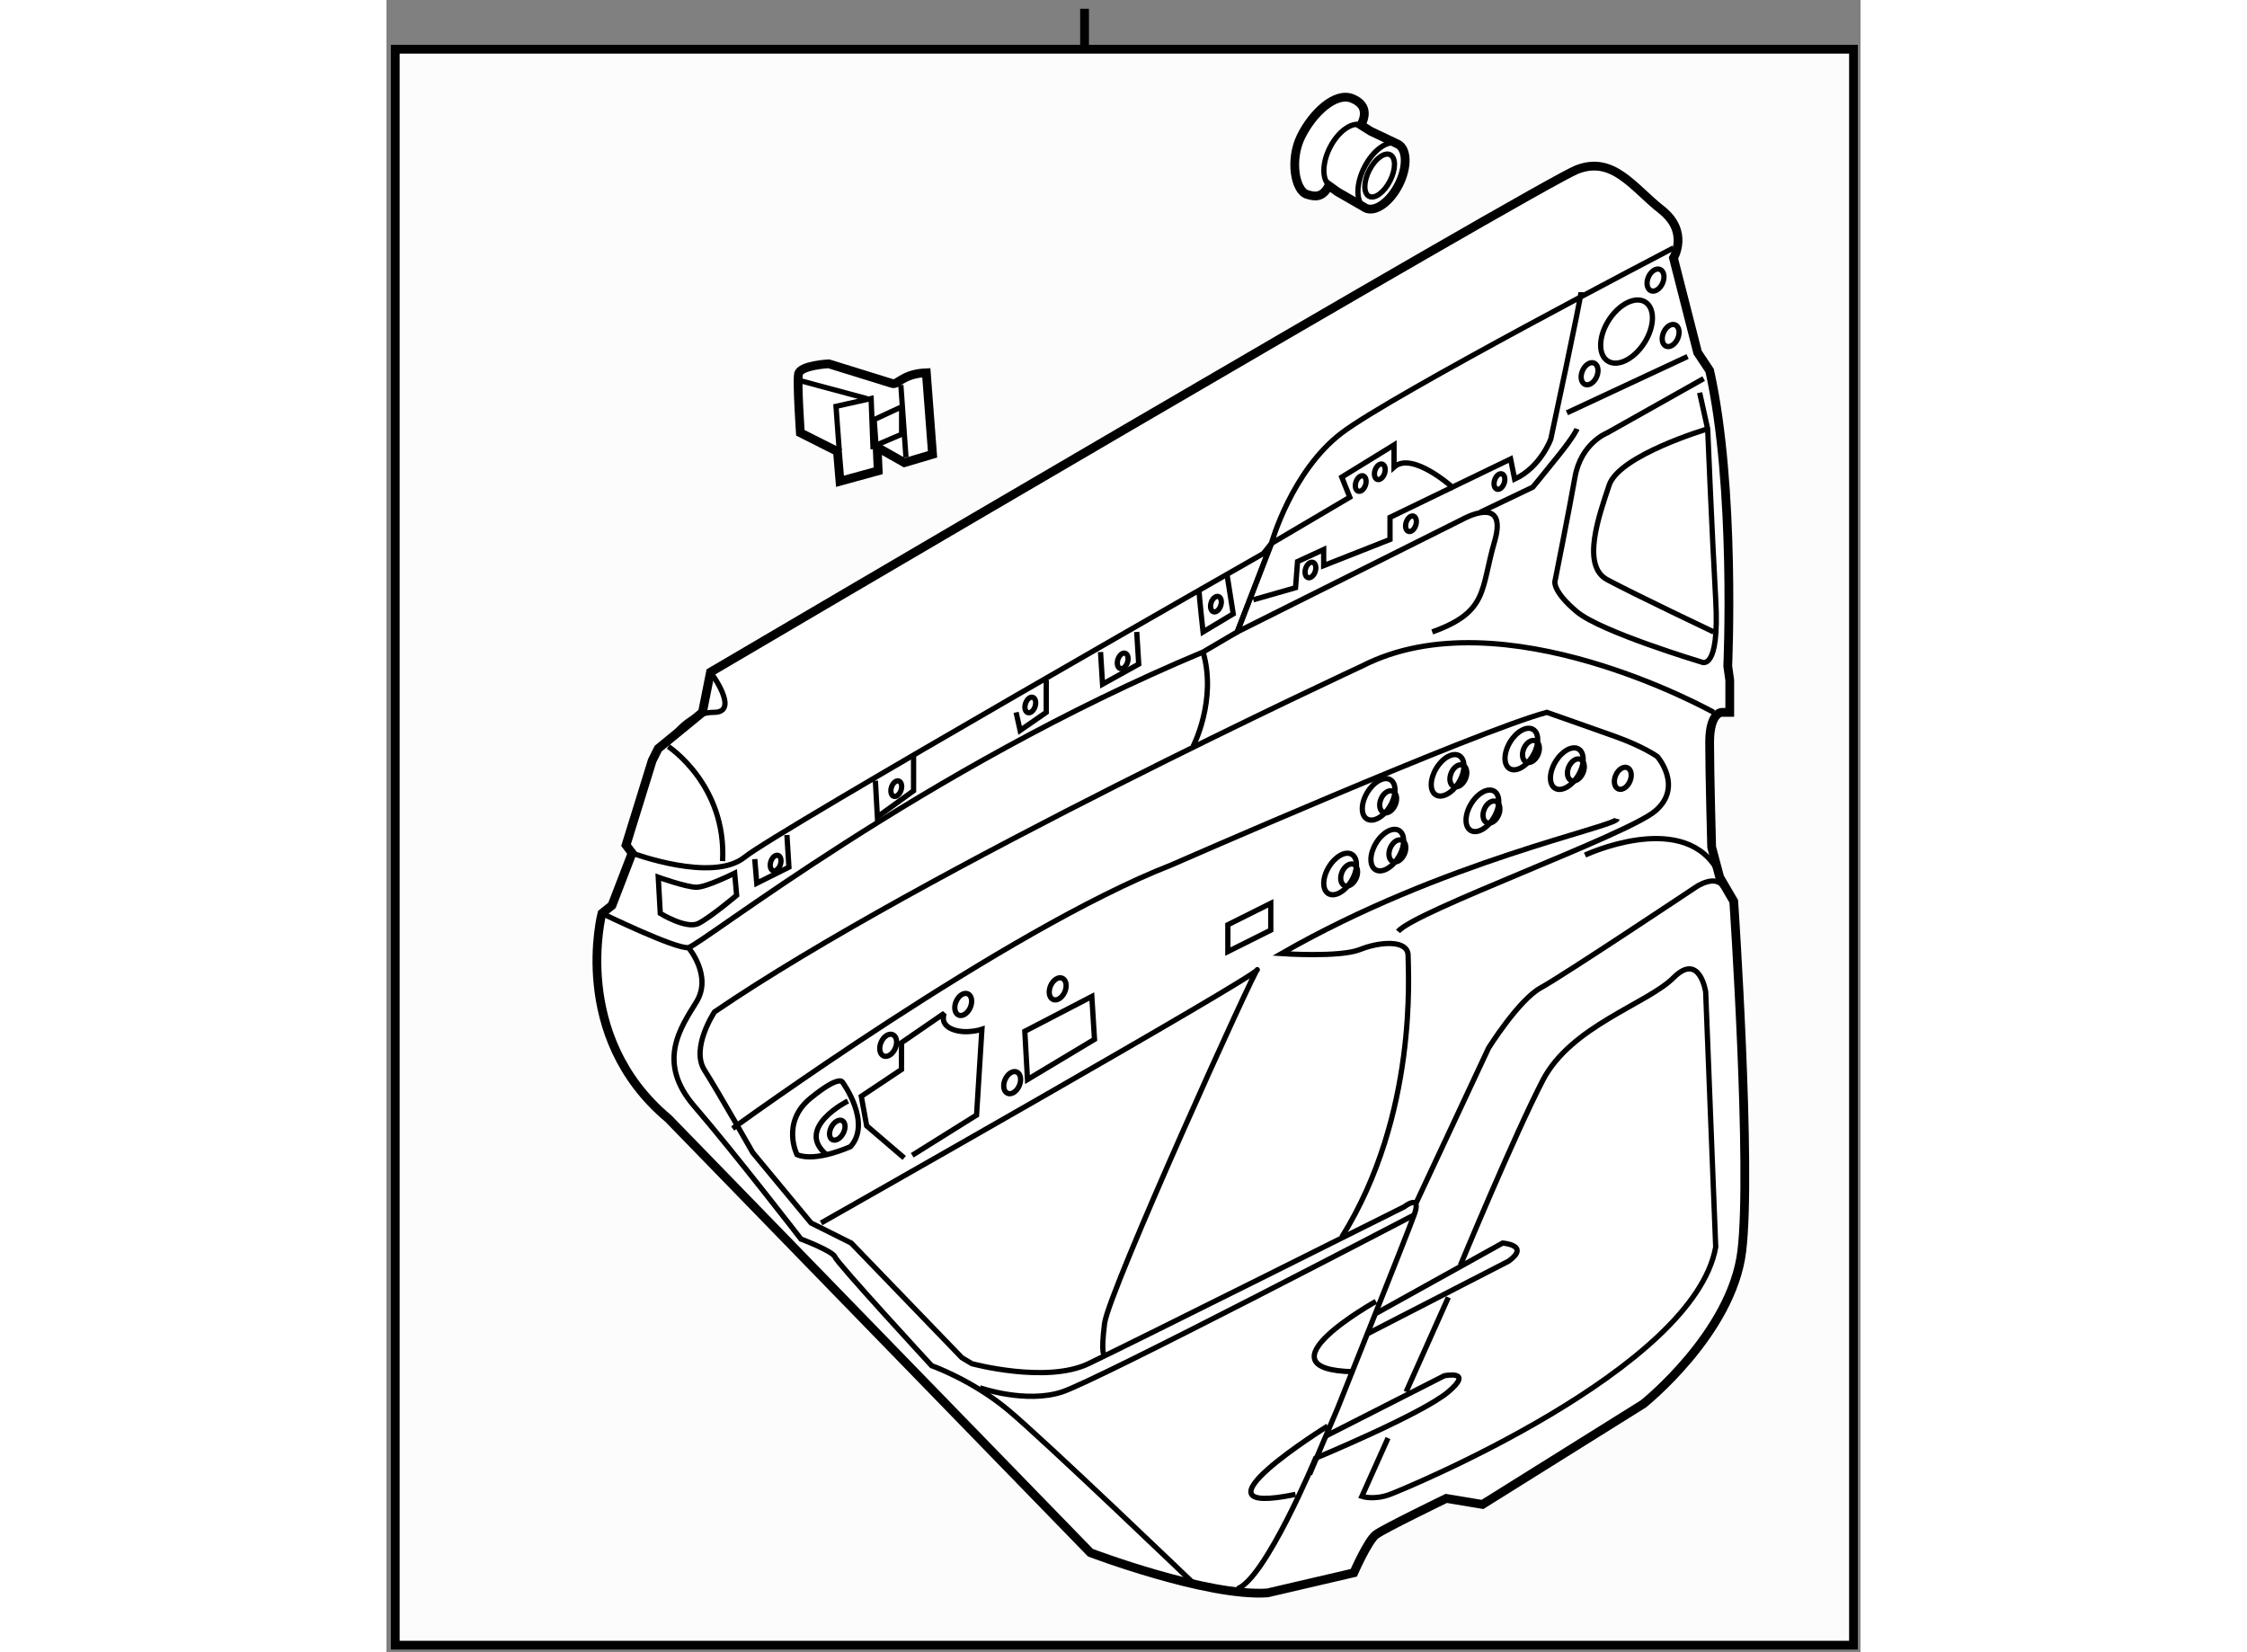 <?xml version="1.0" encoding="utf-8"?>
<!-- Generator: Adobe Illustrator 15.1.0, SVG Export Plug-In . SVG Version: 6.00 Build 0)  -->
<!DOCTYPE svg PUBLIC "-//W3C//DTD SVG 1.1//EN" "http://www.w3.org/Graphics/SVG/1.1/DTD/svg11.dtd">
<svg version="1.1" xmlns="http://www.w3.org/2000/svg" xmlns:xlink="http://www.w3.org/1999/xlink" x="0px" y="0px" width="244.8px"
	 height="180px" viewBox="72.952 81.305 83.948 94.095" enable-background="new 0 0 244.8 180" xml:space="preserve">
	
<rect x="72.952" y="81.305" width="83.948" height="94.095" fill="#808080" stroke="none"/>
	
<g><line fill="none" stroke="#000000" stroke-width="0.5" x1="112.708" y1="81.805" x2="112.708" y2="84.204"></line><rect x="73.452" y="84.109" fill="#FCFCFC" stroke="#000000" stroke-width="0.5" width="83.048" height="90.891"></rect></g><g><path fill="#FFFFFF" stroke="#000000" stroke-width="0.5" d="M147.622,101.379l-1.374-5.381c0,0,0.916-1.488-0.687-2.748
				c-1.604-1.259-2.748-3.09-4.809-2.289c-2.062,0.801-49.347,28.623-49.347,28.623l-0.458,2.29l-2.519,2.062l-0.344,0.687
				l-1.488,4.809l0.344,0.458l-1.145,2.977l-0.573,0.458c0,0-1.832,6.983,3.778,11.678l24.043,24.73c0,0,6.641,2.519,10.076,2.29
				l4.923-1.146c0,0,0.802-1.832,1.26-2.175c0.458-0.344,4.007-2.062,4.007-2.062l2.061,0.344l9.16-5.725
				c0,0,5.037-4.007,5.609-8.701s-0.458-19.921-0.458-19.921l-0.801-1.374l-0.458-1.718c0,0-0.115-4.236-0.115-5.953
				c0-1.718,0.688-1.718,0.688-1.718h0.458v-1.832l-0.114-0.801c0,0,0.458-10.19-1.031-16.831L147.622,101.379z"></path><path fill="none" stroke="#000000" stroke-width="0.3" d="M98.925,142.939c0,0,1.679,2.29,0.458,3.664
				c0,0-1.985,0.916-3.053,0.458c0,0-0.916-1.832,0.763-3.206C98.772,142.482,98.925,142.939,98.925,142.939z"></path><path fill="none" stroke="#000000" stroke-width="0.3" d="M99.23,144.008c0,0-3.053,1.526-1.221,3.054"></path><ellipse transform="matrix(-0.886 -0.464 0.464 -0.886 118.471 320.544)" fill="none" stroke="#000000" stroke-width="0.3" cx="98.696" cy="145.688" rx="0.382" ry="0.61"></ellipse><ellipse transform="matrix(-0.858 -0.514 0.514 -0.858 191.851 301.061)" fill="none" stroke="#000000" stroke-width="0.3" cx="137.539" cy="124.012" rx="0.756" ry="1.301"></ellipse><ellipse transform="matrix(-0.917 -0.398 0.398 -0.917 215.307 292.818)" fill="none" stroke="#000000" stroke-width="0.3" cx="138.017" cy="124.083" rx="0.44" ry="0.66"></ellipse><ellipse transform="matrix(-0.917 -0.398 0.398 -0.917 224.725 297.826)" fill="none" stroke="#000000" stroke-width="0.3" cx="143.245" cy="125.61" rx="0.44" ry="0.658"></ellipse><ellipse transform="matrix(-0.918 -0.397 0.397 -0.918 158.523 308.112)" fill="none" stroke="#000000" stroke-width="0.3" cx="111.111" cy="137.669" rx="0.44" ry="0.66"></ellipse><ellipse transform="matrix(-0.917 -0.398 0.398 -0.917 239.588 244.193)" fill="none" stroke="#000000" stroke-width="0.3" cx="145.115" cy="97.253" rx="0.44" ry="0.66"></ellipse><ellipse transform="matrix(-0.918 -0.397 0.397 -0.918 230.576 252.964)" fill="none" stroke="#000000" stroke-width="0.3" cx="141.451" cy="102.634" rx="0.439" ry="0.66"></ellipse><ellipse transform="matrix(-0.918 -0.397 0.397 -0.918 240.296 250.623)" fill="none" stroke="#000000" stroke-width="0.3" cx="146.069" cy="100.458" rx="0.439" ry="0.66"></ellipse><ellipse transform="matrix(-0.918 -0.397 0.397 -0.918 151.428 317.327)" fill="none" stroke="#000000" stroke-width="0.3" cx="108.516" cy="143.01" rx="0.44" ry="0.66"></ellipse><ellipse transform="matrix(-0.918 -0.397 0.397 -0.918 138.769 310.45)" fill="none" stroke="#000000" stroke-width="0.3" cx="101.494" cy="140.873" rx="0.439" ry="0.66"></ellipse><ellipse transform="matrix(-0.918 -0.397 0.397 -0.918 147.89 307.685)" fill="none" stroke="#000000" stroke-width="0.3" cx="105.768" cy="138.546" rx="0.439" ry="0.66"></ellipse><ellipse transform="matrix(-0.858 -0.514 0.514 -0.858 196.248 304.506)" fill="none" stroke="#000000" stroke-width="0.3" cx="140.287" cy="125.08" rx="0.756" ry="1.302"></ellipse><ellipse transform="matrix(-0.918 -0.397 0.397 -0.918 220.225 295.926)" fill="none" stroke="#000000" stroke-width="0.3" cx="140.764" cy="125.152" rx="0.44" ry="0.658"></ellipse><ellipse transform="matrix(-0.858 -0.514 0.514 -0.858 183.433 301.723)" fill="none" stroke="#000000" stroke-width="0.3" cx="133.494" cy="125.463" rx="0.756" ry="1.3"></ellipse><ellipse transform="matrix(-0.918 -0.397 0.397 -0.918 207.145 293.916)" fill="none" stroke="#000000" stroke-width="0.3" cx="133.972" cy="125.534" rx="0.439" ry="0.66"></ellipse><ellipse transform="matrix(-0.858 -0.514 0.514 -0.858 186.079 306.499)" fill="none" stroke="#000000" stroke-width="0.3" cx="135.478" cy="127.484" rx="0.756" ry="1.302"></ellipse><ellipse transform="matrix(-0.918 -0.397 0.397 -0.918 210.049 298.626)" fill="none" stroke="#000000" stroke-width="0.3" cx="135.956" cy="127.557" rx="0.44" ry="0.658"></ellipse><ellipse transform="matrix(-0.858 -0.514 0.514 -0.858 175.277 302.204)" fill="none" stroke="#000000" stroke-width="0.3" cx="129.41" cy="126.875" rx="0.756" ry="1.301"></ellipse><ellipse transform="matrix(-0.917 -0.398 0.398 -0.917 198.581 295.074)" fill="none" stroke="#000000" stroke-width="0.3" cx="129.888" cy="126.945" rx="0.44" ry="0.66"></ellipse><ellipse transform="matrix(-0.858 -0.514 0.514 -0.858 174.822 307.865)" fill="none" stroke="#000000" stroke-width="0.3" cx="130.021" cy="129.737" rx="0.755" ry="1.302"></ellipse><ellipse transform="matrix(-0.918 -0.397 0.397 -0.918 198.786 300.734)" fill="none" stroke="#000000" stroke-width="0.3" cx="130.497" cy="129.807" rx="0.439" ry="0.66"></ellipse><ellipse transform="matrix(-0.858 -0.514 0.514 -0.858 169.071 308.991)" fill="none" stroke="#000000" stroke-width="0.3" cx="127.273" cy="131.111" rx="0.755" ry="1.302"></ellipse><ellipse transform="matrix(-0.918 -0.397 0.397 -0.918 192.972 302.279)" fill="none" stroke="#000000" stroke-width="0.3" cx="127.75" cy="131.181" rx="0.439" ry="0.66"></ellipse><path fill="none" stroke="#000000" stroke-width="0.3" d="M102.436,147.251l-2.137-1.832l-0.306-1.678l2.29-1.527v-1.526
				l2.442-1.679c0,0-0.306,0.61,0.458,0.915c0.763,0.306,1.679,0,1.679,0l-0.305,4.886l-3.664,2.29"></path><polygon fill="none" stroke="#000000" stroke-width="0.3" points="109.458,142.786 109.305,140.038 113.122,138.056 
				113.274,140.496 		"></polygon><polygon fill="none" stroke="#000000" stroke-width="0.3" points="120.869,135.499 120.869,133.971 123.313,132.751 
				123.313,134.277 		"></polygon><ellipse transform="matrix(-0.843 -0.538 0.538 -0.843 210.653 261.888)" fill="none" stroke="#000000" stroke-width="0.3" cx="143.528" cy="100.216" rx="1.202" ry="1.991"></ellipse><path fill="none" stroke="#000000" stroke-width="0.3" d="M148.538,121.874c0,0-12.021-6.755-20.036-2.633
				c0,0-24.959,11.563-36.867,19.692c0,0-1.374,2.06-0.572,3.319c0.801,1.26,2.748,4.694,2.748,4.694l3.32,4.007l2.29,1.146
				l6.297,6.525l0.573,0.344c0,0,4.236,1.146,6.64,0c2.405-1.145,17.976-8.931,17.976-8.931s1.03-0.801,0.572,0.458
				c-0.458,1.26-4.351,10.991-4.351,10.991l-1.603,3.778"></path><path fill="none" stroke="#000000" stroke-width="0.3" d="M147.966,102.867l-5.496,3.093c0,0-1.488,0.572-1.832,2.519
				c-0.343,1.946-1.145,5.954-1.145,5.954s-0.114,0.572,1.26,1.717c1.374,1.146,7.099,2.862,7.099,2.862s1.03,0.572,0.801-3.549
				c-0.229-4.122-0.458-9.732-0.458-9.732l-0.458-2.062"></path><line fill="none" stroke="#000000" stroke-width="0.3" x1="147.05" y1="101.608" x2="140.18" y2="104.814"></line><path fill="none" stroke="#000000" stroke-width="0.3" d="M140.981,97.944c0,0.344-1.718,8.359-1.718,8.359
				s-0.572,1.603-2.061,2.289l-0.229-1.145l-3.32,1.603c0,0-2.29-2.061-3.32-1.145v-1.26l-2.977,1.832l0.457,1.146l-4.465,2.633
				c0,0,1.145-4.122,4.008-6.297c2.862-2.177,18.891-10.534,18.891-10.534"></path><path fill="none" stroke="#000000" stroke-width="0.3" d="M148.194,105.73c0,0-5.037,1.488-5.61,3.206
				c-0.572,1.718-1.603,4.58-0.114,5.381c1.488,0.802,6.068,2.978,6.068,2.978"></path><ellipse transform="matrix(-0.95 -0.312 0.312 -0.95 216.506 252.298)" fill="none" stroke="#000000" stroke-width="0.3" cx="128.445" cy="108.822" rx="0.286" ry="0.458"></ellipse><ellipse transform="matrix(-0.95 -0.312 0.312 -0.95 209.387 261.007)" fill="none" stroke="#000000" stroke-width="0.3" cx="125.583" cy="113.746" rx="0.286" ry="0.457"></ellipse><ellipse transform="matrix(-0.95 -0.312 0.312 -0.95 221.373 257.657)" fill="none" stroke="#000000" stroke-width="0.3" cx="131.307" cy="111.112" rx="0.286" ry="0.458"></ellipse><ellipse transform="matrix(-0.95 -0.312 0.312 -0.95 231.946 254.541)" fill="none" stroke="#000000" stroke-width="0.3" cx="136.344" cy="108.708" rx="0.286" ry="0.458"></ellipse><ellipse transform="matrix(-0.95 -0.312 0.312 -0.95 198.286 263.122)" fill="none" stroke="#000000" stroke-width="0.3" cx="120.201" cy="115.692" rx="0.286" ry="0.457"></ellipse><ellipse transform="matrix(-0.949 -0.314 0.314 -0.949 186.511 267.829)" fill="none" stroke="#000000" stroke-width="0.3" cx="114.82" cy="118.897" rx="0.286" ry="0.458"></ellipse><ellipse transform="matrix(-0.95 -0.312 0.312 -0.95 175.879 271.022)" fill="none" stroke="#000000" stroke-width="0.3" cx="109.63" cy="121.435" rx="0.286" ry="0.458"></ellipse><ellipse transform="matrix(-0.95 -0.312 0.312 -0.95 159.507 277.935)" fill="none" stroke="#000000" stroke-width="0.3" cx="101.997" cy="126.202" rx="0.286" ry="0.458"></ellipse><ellipse transform="matrix(-0.95 -0.312 0.312 -0.95 144.788 284.051)" fill="none" stroke="#000000" stroke-width="0.3" cx="95.127" cy="130.438" rx="0.286" ry="0.458"></ellipse><ellipse transform="matrix(-0.95 -0.312 0.312 -0.95 218.836 251.335)" fill="none" stroke="#000000" stroke-width="0.3" cx="129.533" cy="108.154" rx="0.286" ry="0.458"></ellipse><path fill="none" stroke="#000000" stroke-width="0.3" d="M89.002,123.82c0,0,3.32,2.176,3.091,6.526"></path><path fill="none" stroke="#000000" stroke-width="0.3" d="M132.509,117.295c3.206-1.146,2.748-2.404,3.55-5.152
				c0.801-2.748-1.832-1.26-1.832-1.26l-12.823,6.412l1.946-5.038l-0.458,0.572c0,0-27.707,15.8-29.539,17.289
				c-1.832,1.488-6.411-0.229-6.411-0.229"></path><path fill="none" stroke="#000000" stroke-width="0.3" d="M140.753,105.73c0,0-0.115,0.344-1.031,1.488
				c-0.915,1.146-1.488,1.832-1.488,1.832l-2.995,1.431"></path><path fill="none" stroke="#000000" stroke-width="0.3" d="M118.885,123.82c0,0,1.374-2.633,0.572-5.381l1.946-1.145l1.946-5.038
				l-1.946,5.038l-1.946,1.145c-15.915,6.641-28.623,16.716-29.31,16.83c-0.687,0.115-4.923-1.946-4.923-1.946"></path><path fill="none" stroke="#000000" stroke-width="0.3" d="M92.666,145.573c0,0,15.571-11.334,24.959-14.997
				c0,0,17.518-7.672,21.41-8.702c0,0,2.29,0.802,3.893,1.374c1.604,0.572,2.404,1.146,2.404,1.146s1.488,1.717-0.114,3.091
				s-13.739,5.725-14.655,6.869"></path><polyline fill="none" stroke="#000000" stroke-width="0.3" points="133.654,109.051 130.104,110.769 130.104,112.028 
				126.326,113.517 126.326,112.601 124.838,113.287 124.724,114.775 122.319,115.463 		"></polyline><path fill="none" stroke="#000000" stroke-width="0.3" d="M90.147,135.27c0,0,1.374,1.604,0.458,3.092
				c-0.916,1.487-2.29,3.434-0.115,5.952c2.176,2.52,6.068,7.557,6.068,7.557s1.832,0.688,1.946,1.03
				c0.114,0.344,5.496,6.183,5.496,6.183s2.29,0.802,4.351,2.52c2.061,1.717,10.534,9.846,10.534,9.846"></path><path fill="none" stroke="#000000" stroke-width="0.3" d="M143.042,127.942c-0.114,0.458-9.96,2.404-19.12,7.671
				c0,0,3.32,0.229,4.466-0.229c1.145-0.458,2.747-0.573,2.747,0.343s0.573,9.044-3.777,16.028"></path><path fill="none" stroke="#000000" stroke-width="0.3" d="M113.847,158.511c0,0-0.229,0,0-1.832s8.702-20.493,8.702-20.149
				s-24.845,14.425-24.845,14.425"></path><path fill="none" stroke="#000000" stroke-width="0.3" d="M106.749,160.343c0,0,2.633,0.916,4.694,0.229
				c2.061-0.687,20.036-10.075,20.036-10.075"></path><path fill="none" stroke="#000000" stroke-width="0.3" d="M126.556,162.519c0,0-8.473,5.267-1.832,3.893"></path><path fill="none" stroke="#000000" stroke-width="0.3" d="M129.304,155.42c0,0-6.984,3.893-1.26,4.007"></path><path fill="none" stroke="#000000" stroke-width="0.3" d="M129.304,156.106l7.213-4.007c0,0,1.603,0.114,0.343,1.03l-8.014,4.122"></path><path fill="none" stroke="#000000" stroke-width="0.3" d="M126.441,163.091l6.755-3.435c0,0,1.717-0.344,0.229,0.915
				c-1.488,1.26-7.557,3.778-7.557,3.778s-2.862,6.87-4.465,7.442"></path><path fill="none" stroke="#000000" stroke-width="0.3" d="M129.99,163.205l-1.488,3.32c0,0,0.687,0.229,1.603-0.114
				c0.916-0.344,17.289-7.099,18.548-14.083l-0.572-14.539c0,0-0.344-2.29-1.832-0.802s-5.839,2.748-7.441,5.838
				c-1.604,3.092-4.694,10.533-4.694,10.533"></path><line fill="none" stroke="#000000" stroke-width="0.3" x1="133.425" y1="155.19" x2="131.021" y2="160.571"></line><path fill="none" stroke="#000000" stroke-width="0.3" d="M141.211,130.003c0,0,5.381-2.519,7.441,0.688"></path><path fill="none" stroke="#000000" stroke-width="0.3" d="M131.593,149.81l4.122-8.816c0,0,1.718-2.746,2.977-3.434
				c1.26-0.687,8.816-5.725,8.816-5.725s1.145-0.802,1.603,0"></path><path fill="none" stroke="#000000" stroke-width="0.3" d="M88.43,131.263l0.114,2.061c0,0,1.488,0.916,2.175,0.572
				c0.687-0.343,2.175-1.603,2.175-1.603l-0.114-1.26c0,0-1.603,0.802-2.175,0.802C90.032,131.835,88.43,131.263,88.43,131.263z"></path><polyline fill="none" stroke="#000000" stroke-width="0.3" points="100.795,125.767 100.909,127.828 102.97,126.34 
				102.97,124.394 		"></polyline><polyline fill="none" stroke="#000000" stroke-width="0.3" points="108.809,121.874 109.038,122.904 110.526,121.874 
				110.526,120.042 		"></polyline><polyline fill="none" stroke="#000000" stroke-width="0.3" points="93.925,130.232 94.04,131.606 95.872,130.69 95.757,128.858 		
				"></polyline><path fill="none" stroke="#000000" stroke-width="0.3" d="M119.228,114.891c0,0.343,0.229,2.404,0.229,2.404l1.717-1.031
				l-0.343-2.175"></path><polyline fill="none" stroke="#000000" stroke-width="0.3" points="113.618,118.439 113.732,120.271 115.793,119.126 
				115.679,117.295 		"></polyline><path fill="none" stroke="#000000" stroke-width="0.3" d="M91.406,119.584c0,0,1.718,2.29,0.191,2.29s-2.443,1.526-2.443,1.526"></path></g>



	
<g><path fill="#FFFFFF" stroke="#000000" stroke-width="0.5" d="M128.453,88.432c0.164-0.332,0.502-1.117-0.51-1.521
				c-0.953-0.381-2.242,0.824-2.903,2.16c-0.663,1.336-0.337,3.105,0.338,3.307c0.451,0.137,0.877,0.203,1.246-0.5l0.483,0.348
				l1.494,0.861c0.029,0.023,0.063,0.043,0.097,0.061c0.54,0.275,1.393-0.316,1.903-1.322c0.512-1.005,0.486-2.043-0.055-2.316
				l-1.53-0.725L128.453,88.432z"></path><path fill="none" stroke="#000000" stroke-width="0.3" d="M128.602,93.086c-0.445-0.342-0.436-1.313,0.043-2.256
				c0.511-1.004,1.362-1.598,1.902-1.322"></path><path fill="none" stroke="#000000" stroke-width="0.3" d="M128.68,88.513l-0.13-0.062c-0.54-0.273-1.376,0.287-1.868,1.254
				c-0.492,0.969-0.451,1.975,0.088,2.25"></path><ellipse transform="matrix(-0.453 0.892 -0.892 -0.453 269.678 17.064)" fill="none" stroke="#000000" stroke-width="0.3" cx="129.601" cy="91.316" rx="1.327" ry="0.664"></ellipse></g>



	
<g><path fill="#FFFFFF" stroke="#000000" stroke-width="0.5" d="M101.72,103.134l-3.582-1.11c0,0-1.626,0.082-1.721,0.58
				c-0.09,0.494,0.106,3.35,0.106,3.35l2.113,1.063l0.143,1.697l2.176-0.596l-0.059-1.342l1.55,0.877l1.604-0.473l-0.354-4.646
				C102.291,102.59,102.055,103.295,101.72,103.134z"></path><polyline fill="none" stroke="#000000" stroke-width="0.3" points="100.664,106.889 100.553,104 98.553,104.447 98.737,106.959 		
				"></polyline><line fill="none" stroke="#000000" stroke-width="0.3" x1="96.204" y1="102.902" x2="100.327" y2="104.01"></line><line fill="none" stroke="#000000" stroke-width="0.3" x1="102.246" y1="103.234" x2="102.537" y2="107.35"></line><polygon fill="none" stroke="#000000" stroke-width="0.3" points="102.29,104.475 100.727,105.201 100.831,106.662 
				102.29,106.037 		"></polygon></g>


</svg>